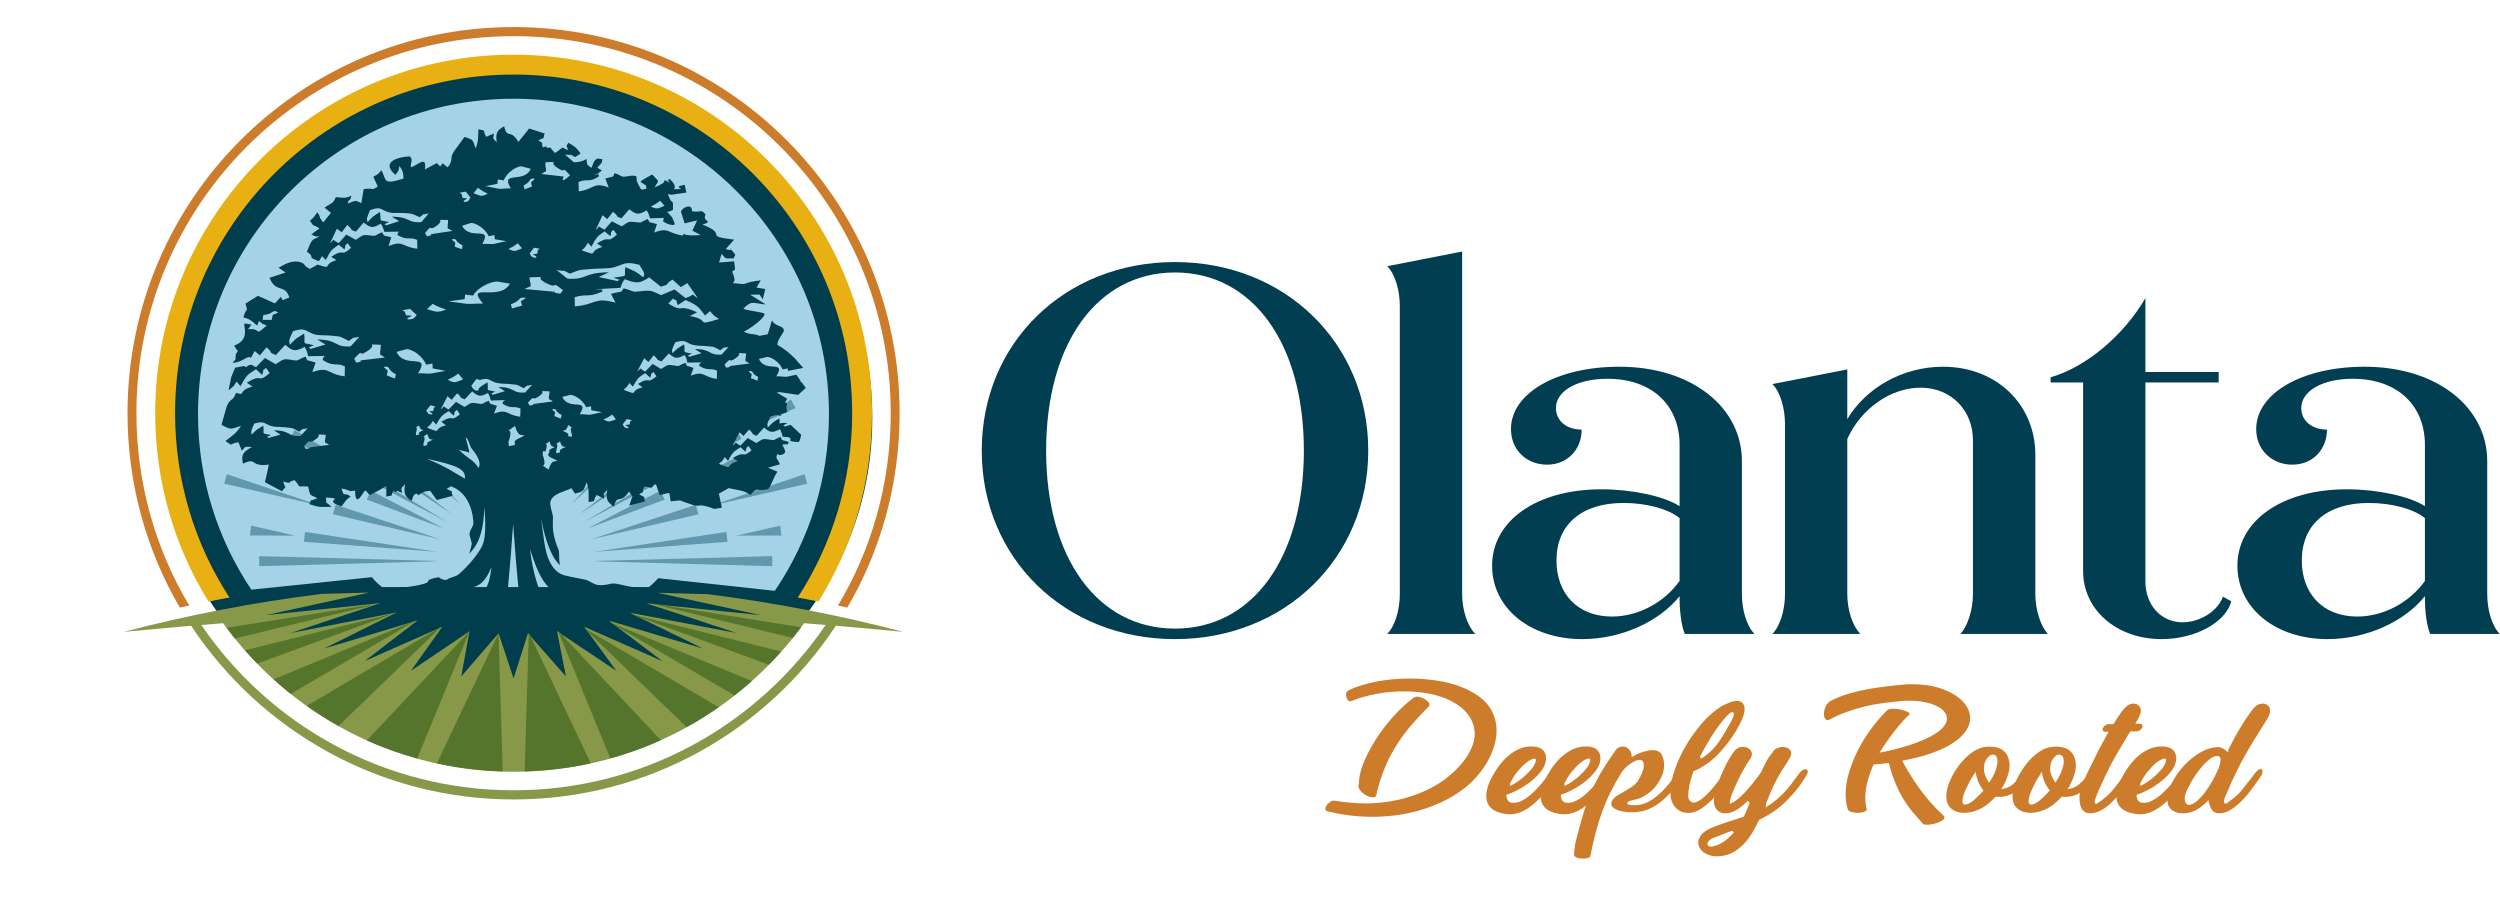 <svg width="278" height="100" viewBox="0 0 278 100" fill="none" xmlns="http://www.w3.org/2000/svg">
<path d="M97 46.5C97 68.315 78.315 84 56.5 84C34.685 84 17.5 68.315 17.5 46.5C17.5 24.685 35.685 7 57.5 7C79.315 7 97 24.685 97 46.5Z" fill="#003D4D"/>
<path fill-rule="evenodd" clip-rule="evenodd" d="M57.06 62.55L86.16 65.7C89.96 60.09 92.18 53.33 92.18 46.06C92.18 26.68 76.47 10.98 57.1 10.98C37.72 10.98 22.02 26.68 22.02 46.06C22.02 53.28 24.21 59.99 27.95 65.57L57.06 62.55Z" fill="#A4D3E7"/>
<path fill-rule="evenodd" clip-rule="evenodd" d="M42.48 65.28H72.15C73.27 64.43 73.91 63.47 73.91 62.44C73.91 58.92 66.48 56.07 57.32 56.07C48.15 56.07 40.72 58.92 40.72 62.44C40.72 63.47 41.36 64.43 42.48 65.28Z" fill="#A4D3E7"/>
<path d="M144.99 50.1C144.99 38.16 139.28 30.3 130.66 30.3C122.04 30.3 116.33 38.16 116.33 50.1C116.33 62.04 122.04 69.9 130.66 69.9C139.28 69.9 144.99 62.04 144.99 50.1ZM109.17 50.1C109.17 38.16 118.37 29.14 130.66 29.14C142.89 29.14 152.15 38.16 152.15 50.1C152.15 62.04 142.89 71.07 130.66 71.07C118.37 71.07 109.17 62.04 109.17 50.1Z" fill="#013E52"/>
<path d="M155.66 66.06V34.03C155.66 32.28 155.13 30.48 154.26 29.6L162.59 27.97V66.06C162.59 67.81 163.17 69.61 164.05 70.49H154.26C155.13 69.61 155.66 67.81 155.66 66.06Z" fill="#013E52"/>
<path d="M186.77 64.6V57.61C185.49 56.57 183.04 55.93 180.54 55.93C175.82 55.93 173.08 58.37 173.08 62.33C173.08 66 175.41 68.56 179.26 68.56C182.17 68.56 185.08 66.99 186.77 64.6ZM195.1 70.49H187.35C187 69.67 186.77 68.1 186.77 66.52V66.29C184.5 69.15 180.25 71.07 175.94 71.07C170.17 71.07 165.92 67.63 165.92 62.91C165.92 57.91 170.87 54.41 178.09 54.41C181.47 54.41 185.02 55.17 186.77 56.28V49.46C186.77 45.15 183.8 42.12 178.73 42.12C175.41 42.12 173.02 43.46 173.02 45.38C173.02 46.78 174.19 47.77 175.88 47.77C175.88 49.98 174.31 51.67 172.03 51.67C169.82 51.67 168.02 50.1 168.02 47.71C168.02 43.75 173.08 40.78 180.07 40.78C188.17 40.78 193.7 45.33 193.7 51.27V66.06C193.7 67.81 194.22 69.61 195.1 70.49Z" fill="#013E52"/>
<path d="M219.39 66.06V48.94C219.39 45.62 216.95 43.11 213.57 43.11C210.25 43.11 206.93 45.44 205.42 48.82V66.06C205.42 67.81 206 69.61 206.87 70.49H197.09C197.96 69.61 198.49 67.81 198.49 66.06V47.13C198.49 45.38 197.96 43.58 197.09 42.71L205.42 41.08V46.61C207.46 43.17 211.53 40.78 216.07 40.78C222.01 40.78 226.33 44.98 226.33 50.57V66.06C226.33 67.81 226.91 69.61 227.72 70.49H218C218.81 69.61 219.39 67.81 219.39 66.06Z" fill="#013E52"/>
<path d="M248.12 66.87C247.48 69.26 244.04 71.07 240.37 71.07C235.36 71.07 231.64 67.81 231.64 63.5V42.53H228.03V41.95C231.93 40.84 236.12 37.35 238.57 33.15V41.37H246.72V42.53H238.57V64.66C238.57 67.28 240.31 69.2 242.7 69.2C244.62 69.2 246.61 67.98 247.19 66.35L248.12 66.87Z" fill="#013E52"/>
<path d="M269.65 64.6V57.61C268.36 56.57 265.92 55.93 263.41 55.93C258.7 55.93 255.96 58.37 255.96 62.33C255.96 66 258.29 68.56 262.13 68.56C265.04 68.56 267.96 66.99 269.65 64.6ZM277.97 70.49H270.23C269.88 69.67 269.65 68.1 269.65 66.52V66.29C267.37 69.15 263.12 71.07 258.81 71.07C253.05 71.07 248.8 67.63 248.8 62.91C248.8 57.91 253.75 54.41 260.97 54.41C264.35 54.41 267.9 55.17 269.65 56.28V49.46C269.65 45.15 266.67 42.12 261.61 42.12C258.29 42.12 255.9 43.46 255.9 45.38C255.9 46.78 257.07 47.77 258.76 47.77C258.76 49.98 257.18 51.67 254.91 51.67C252.7 51.67 250.89 50.1 250.89 47.71C250.89 43.75 255.96 40.78 262.95 40.78C271.04 40.78 276.58 45.33 276.58 51.27V66.06C276.58 67.81 277.1 69.61 277.97 70.49Z" fill="#013E52"/>
<path fill-rule="evenodd" clip-rule="evenodd" d="M57.11 3.01C80.83 3.01 100.04 22.22 100.04 45.94C100.04 53.82 97.94 61.21 94.22 67.57H94.2L94.17 67.54H94.15H94.1L94.07 67.52H94.05H94H93.97L93.94 67.49H93.92H93.84V67.47H93.79H93.74L93.72 67.44H93.69H93.66H93.61V67.42H93.56H93.51H93.49V67.39H93.44H93.39L93.36 67.37H93.31H93.26V67.34H93.21H93.18C96.92 61.09 99.05 53.77 99.05 45.94C99.05 22.78 80.27 4.02 57.11 4.02C33.96 4.02 15.17 22.78 15.17 45.94C15.17 53.77 17.31 61.09 21.05 67.34H20.99H20.97L20.94 67.37H20.89H20.87L20.84 67.39H20.81H20.76H20.74V67.42H20.69H20.64H20.61L20.59 67.44H20.56H20.51L20.49 67.47H20.46H20.41H20.38V67.49H20.33H20.28L20.26 67.52H20.21H20.15L20.13 67.54H20.1H20.08H20.03V67.57H20C16.29 61.21 14.18 53.82 14.18 45.94C14.18 22.22 33.4 3.01 57.11 3.01Z" fill="#CC7C2A"/>
<path fill-rule="evenodd" clip-rule="evenodd" d="M89.42 69.3C82.18 79.31 70.41 85.82 57.11 85.82C43.82 85.82 32.05 79.31 24.81 69.3C23.99 69.37 23.21 69.43 22.39 69.5C29.94 80.58 42.67 87.88 57.11 87.88C71.55 87.88 84.26 80.58 91.81 69.5C91.02 69.43 90.21 69.37 89.42 69.3ZM84.64 68.41L71.86 67.09L76.23 68.51L81.9 70.39L70.03 68.13L70.38 68.31L78.18 72.12L67.71 69.02L73.66 73.52L64.97 69.7L68.53 74.59L61.94 70.19L62.93 75.22L58.71 70.42L57.11 75.45L55.44 70.42L51.29 75.22L52.21 70.19L45.7 74.59L49.18 69.7L40.54 73.52L46.44 68.99L36.04 72.12L44.12 68.1L32.33 70.39L42.32 67.06L29.56 68.41L31.64 67.95L41.07 65.89L35.76 66.04C28.19 66.98 20.84 68.41 13.77 70.26C16.27 70.04 18.76 69.81 21.25 69.58C28.95 81.22 42.14 88.9 57.11 88.9C72.08 88.9 85.28 81.22 92.95 69.58C95.47 69.81 97.96 70.04 100.43 70.26C93.44 68.43 86.17 67.01 78.67 66.07L73.13 65.92L84.64 68.41Z" fill="#879948"/>
<path fill-rule="evenodd" clip-rule="evenodd" d="M57.11 6.08C79.13 6.08 96.97 23.93 96.97 45.94C96.97 53.64 94.81 60.81 91.02 66.88H90.92L90.89 66.86H90.82L90.77 66.83H90.67L90.64 66.81H90.59L90.51 66.78H90.41L90.39 66.76H90.31L90.26 66.73H90.16L90.13 66.71H90.06L90 66.68H89.9L89.88 66.65H89.75L89.73 66.63H89.65L89.6 66.6H89.5L89.47 66.58H89.34L89.32 66.55H89.24L89.22 66.53H89.09L89.06 66.5H88.96L88.91 66.48H88.83L88.81 66.45H88.76H88.71C92.52 60.55 94.76 53.51 94.76 45.94C94.76 25.15 77.9 8.29 57.11 8.29C36.32 8.29 19.47 25.15 19.47 45.94C19.47 53.51 21.68 60.55 25.52 66.45H25.42V66.48H25.31L25.26 66.5H25.16L25.11 66.53H25.01L24.98 66.55H24.91L24.86 66.58H24.83H24.76L24.73 66.6H24.6L24.58 66.63H24.5L24.47 66.65H24.35L24.32 66.68H24.27H24.2L24.17 66.71H24.09L24.07 66.73H23.94L23.92 66.76H23.84L23.81 66.78H23.74L23.66 66.81H23.59L23.56 66.83H23.43L23.41 66.86H23.33L23.31 66.88H23.18C19.42 60.81 17.26 53.64 17.26 45.94C17.26 23.93 35.1 6.08 57.11 6.08Z" fill="#E8B012"/>
<path d="M55.9 85.78L55.44 70.42L48.58 84.89C50.95 85.4 53.39 85.71 55.9 85.78Z" fill="#54752B"/>
<path d="M46.4 84.34L52.21 70.19L40.79 82.34C42.59 83.14 44.47 83.81 46.4 84.34Z" fill="#54752B"/>
<path d="M49.08 69.67L48.57 69.97L48.94 69.81L49.08 69.67Z" fill="#54752B"/>
<path d="M37.65 80.73L48.94 69.81L48.57 69.97L34.11 78.49C35.25 79.3 36.43 80.05 37.65 80.73Z" fill="#54752B"/>
<path d="M46.34 68.95L45.67 69.22L46.08 69.1L46.34 68.95Z" fill="#54752B"/>
<path d="M32.33 77.16L46.08 69.1L45.67 69.22L30.43 75.54C31.04 76.1 31.68 76.64 32.33 77.16Z" fill="#54752B"/>
<path d="M44.03 68.13L27.24 72.31C27.68 72.82 28.14 73.31 28.61 73.79L44.03 68.13Z" fill="#54752B"/>
<path d="M26.11 71L42.19 67.1L25.2 69.81C25.5 70.21 25.8 70.61 26.11 71Z" fill="#54752B"/>
<path d="M58.81 70.34L58.8 70.51L58.99 70.73L58.81 70.34Z" fill="#54752B"/>
<path d="M65.69 84.88L58.99 70.73L58.8 70.51L58.34 85.78C60.86 85.71 63.31 85.4 65.69 84.88Z" fill="#54752B"/>
<path d="M62.03 70.11L62.11 70.3L62.37 70.48L62.03 70.11Z" fill="#54752B"/>
<path d="M73.49 82.31L62.37 70.48L62.11 70.3L67.87 84.33C69.81 83.79 71.69 83.12 73.49 82.31Z" fill="#54752B"/>
<path d="M64.94 69.82L65.33 70.2L65.14 69.94L64.94 69.82Z" fill="#54752B"/>
<path d="M79.91 78.64L65.14 69.94L65.33 70.2L76.35 80.86C77.58 80.18 78.77 79.44 79.91 78.64Z" fill="#54752B"/>
<path d="M67.75 69.17L68.45 69.58L68.1 69.31L67.75 69.17Z" fill="#54752B"/>
<path d="M83.59 75.73L68.1 69.31L68.45 69.58L81.68 77.33C82.34 76.82 82.97 76.28 83.59 75.73Z" fill="#54752B"/>
<path d="M70.14 68.28L70.9 68.56L70.52 68.38L70.14 68.28Z" fill="#54752B"/>
<path d="M86.87 72.45L70.52 68.38L70.9 68.56L85.49 73.92C85.96 73.44 86.43 72.95 86.87 72.45Z" fill="#54752B"/>
<path d="M72.05 67.03L72.6 67.16L73.4 67.25L72.05 67.03Z" fill="#54752B"/>
<path d="M89.08 69.75L73.4 67.25L72.6 67.16L88.16 70.94C88.48 70.55 88.78 70.15 89.08 69.75Z" fill="#54752B"/>
<path d="M48.62 62.38L47.9 62.4L48.62 62.42L28.82 62.96V62.4V61.84L48.62 62.38Z" fill="#6298AE"/>
<path d="M32.77 47.82L49.74 58.05L32.23 48.79L32.77 47.82Z" fill="#6298AE"/>
<path d="M38.53 48L50.28 57.2L37.88 48.89L38.53 48Z" fill="#6298AE"/>
<path d="M42.99 47.05L51.2 56.11L42.2 47.82L42.99 47.05Z" fill="#6298AE"/>
<path d="M33.92 59.15L48.67 61.37L33.79 60.25L33.92 59.15Z" fill="#6298AE"/>
<path d="M27.8 59.55L27.92 58.45L32.81 59.56L27.8 59.55Z" fill="#6298AE"/>
<path d="M37.33 56.13L48.94 59.97L37.03 57.19L37.33 56.13Z" fill="#6298AE"/>
<path d="M24.93 53.79L25.23 52.73L35.68 56.25L24.93 53.79Z" fill="#6298AE"/>
<path d="M41.23 54.55L49.37 58.77L40.79 55.56L41.23 54.55Z" fill="#6298AE"/>
<path d="M39.68 54.49L32.46 51.89L32.91 50.88L39.68 54.49Z" fill="#6298AE"/>
<path d="M85.87 61.84V62.96L66.07 62.42L66.79 62.4L66.07 62.38L85.87 61.84Z" fill="#6298AE"/>
<path d="M82.46 48.79L64.95 58.05L81.92 47.82L82.46 48.79Z" fill="#6298AE"/>
<path d="M87.94 44.42L88.48 45.38L83.05 47.82L87.94 44.42Z" fill="#6298AE"/>
<path d="M76.81 48.89L64.42 57.2L76.16 48L76.81 48.89Z" fill="#6298AE"/>
<path d="M81.03 44.43L81.68 45.32L77.32 47.81L81.03 44.43Z" fill="#6298AE"/>
<path d="M72.49 47.82L63.49 56.11L71.7 47.05L72.49 47.82Z" fill="#6298AE"/>
<path d="M80.9 60.25L66.02 61.37L80.77 59.15L80.9 60.25Z" fill="#6298AE"/>
<path d="M81.88 59.56L86.77 58.45L86.89 59.55L81.88 59.56Z" fill="#6298AE"/>
<path d="M77.66 57.19L65.75 59.97L77.37 56.13L77.66 57.19Z" fill="#6298AE"/>
<path d="M89.46 52.73L89.76 53.79L79.01 56.25L89.46 52.73Z" fill="#6298AE"/>
<path d="M73.9 55.56L65.32 58.77L73.46 54.55L73.9 55.56Z" fill="#6298AE"/>
<path d="M81.78 50.88L82.23 51.89L75.01 54.49L81.78 50.88Z" fill="#6298AE"/>
<path fill-rule="evenodd" clip-rule="evenodd" d="M72.36 22.96C72.72 22.81 73.02 22.63 73.41 22.32L73.89 22.88C73.23 23.16 73.1 23.34 72.36 22.96ZM26.23 39.33C26.1 40.27 26.41 39.66 25.85 40.35C27.07 40.3 27.45 39.46 27.91 39.79L28.31 39.03L28.9 39.51L29.64 38.62C30.55 39.41 29.66 39.05 30.68 39.48L31.72 38.34C32.56 39.1 32.86 39.1 33.88 38.57C34.11 38.97 34.18 39.2 34.26 39.61L36.09 39.58C36.02 39.84 35.89 39.63 35.89 40.04C37.18 40.85 37.29 40.27 38.35 40.73L38.33 41.85C36.32 41.59 36.65 40.68 34.72 41.39L35.1 40.32C33.98 39.94 34.29 40.3 33.98 39.66C32.94 40.02 33.35 40.17 32.51 40.04C31.42 39.84 31.54 39.97 30.65 40.5L29.46 39.81L28.47 40.83C28.24 40.73 28.08 40.63 27.98 40.55L27.63 40.63C27.55 40.68 27.48 40.75 27.37 40.83L27.17 40.7L26.15 40.88L25.72 41.92L25.42 43.35H25.49C26.2 42.71 25.75 43.24 26.31 42.43L26.74 42.94C26.92 42.66 27.07 42.35 27.2 42.15C27.3 42 27.5 41.77 27.53 41.72C27.7 41.54 28.11 41.31 28.47 41.06L29.15 41.69C29.51 40.8 28.9 41.49 29.59 40.91L29.99 41.49C28.52 42.74 29.28 41.41 27.45 42.56L28.08 42.99C26.38 43.42 27.4 44.06 26.25 43.68C25.87 44.72 25.57 44.23 25.19 45.25L24.63 47.24C25.77 47.85 25.62 47.72 26.79 47.36C26.31 48.18 25.72 48.53 25.06 49.04C26.1 49.68 25.24 49.4 26.51 49.17L26.89 50.11C27.45 49.57 27.04 49.7 28.03 49.7C27.12 50.21 26.76 50.51 27.02 51.56C28.67 50.79 27.73 51.96 29.89 51.66C29.89 51.71 29.76 52.29 29.76 52.32L29.46 53.62L31.36 54.63C31.87 53.87 31.8 54.63 31.49 53.54C32.64 53.84 31.67 53.67 32.76 53.39C33.65 54.4 32.79 54 34.26 54.1C34.52 55.11 34.31 54.96 35.3 55.39C34.11 55.93 34.82 55.27 34.39 56.06C35.66 56.46 35.46 56.36 36.85 56.36C35.99 55.47 36.4 56.41 36.24 55.32C38.63 55.47 35.68 55.57 37.97 56.31C38.33 55.9 38.43 55.55 38.99 55.22C38.15 54.58 38.35 55.5 37.97 54.33C38.96 54.45 38.63 54.71 39.45 54.56C39.55 54.53 39.42 55.42 39.73 55.52C39.96 55.6 40.51 54.58 40.59 54.56C40.82 54.53 40.97 55.11 41.2 55.01C41.4 54.94 42.73 54.2 42.95 54.05C42.98 54.43 42.95 54.81 42.95 55.22C43.9 55.01 43.36 55.27 43.74 54.58C43.85 54.66 43.92 54.71 44 54.68C44.07 54.68 44.15 54.63 44.2 54.58L44.71 54.81C44.63 54.12 44.51 54.45 45.04 53.84C44.91 54.76 44.91 55.17 45.78 55.7C45.95 55.04 46.11 54.94 46.31 54.89C46.39 54.94 46.46 54.99 46.54 55.06C47.17 54.63 47.12 54.66 47.84 54.58L48.57 55.6L50.33 55.14C50.07 54.33 50.58 54.89 49.67 54.35C50.02 54.15 50.1 54.12 50.12 54.07C51.7 54.61 52.49 56.18 52.64 57.99C52.69 58.62 52.31 58.7 52.21 59.36C52.18 59.54 52.49 60.33 52.46 60.5C52.39 60.78 52.34 61.04 52.26 61.29C52.23 61.39 52.21 61.47 52.18 61.57C53.48 60.27 53.76 58.62 53.88 56.33C53.99 58.06 54.04 59.74 53.66 60.61C53.05 61.95 51.47 63.5 50.94 63.91C50.76 64.09 49.95 64.24 49.77 64.42C49.61 64.57 48.98 64.42 48.85 64.21C48.83 64.14 47.58 64.39 47.61 64.62C47.63 65.05 44.68 65.36 44 65.43H51.47C51.55 65.43 51.65 65.43 51.72 65.43H51.47C52.41 65.41 52.87 65.26 53.25 65.03C53.68 64.77 54.16 64.27 54.65 63.05C54.47 64.62 54.24 65 54.04 65.43H56.48C56.68 63.3 56.91 60.5 57.06 58.27C57.22 60.5 57.44 63.3 57.65 65.43H59.93C59.53 64.42 59.1 62.64 58.94 61.06C59.55 62.99 60.14 64.49 61.13 65.43H71.09C70.64 65.33 70.2 65.23 69.95 65.21C69.44 65.15 68.5 64.8 67.99 64.9C67.53 65 66.98 65.13 66.52 65.05C66.01 64.98 65.75 64.72 65.27 64.52C65.15 64.44 63.29 64.14 63.16 64.06C62.4 63.96 61.69 63.61 61.1 62.41C60.57 61.37 60.42 59.46 60.16 57.63C60.65 60.2 61.36 62.05 62.27 62.84C62.12 62.13 62.22 61.42 62.12 61.16C61.87 60.61 61.66 59.92 61.56 59.36C61.46 58.77 61.46 58.52 61.49 57.55C61.51 57.15 61.05 56.16 61.23 55.7C61.54 54.84 62.86 54.66 63.54 54.28L63.95 54.89C64.99 54.61 64.84 54.61 65.22 53.69L65.25 53.67C65.53 54.5 65.45 55.09 65.45 55.83C66.44 55.62 65.78 55.95 66.34 55.04L67.2 55.45C67.13 54.76 67 55.06 67.53 54.48C67.38 55.37 67.41 55.78 68.27 56.33C68.65 54.84 68.93 56.16 69.95 54.66C69.97 54.71 70.31 55.19 70.33 55.19L69.97 56.23L71.73 55.75C71.47 54.96 71.98 55.52 71.07 54.96C71.91 54.48 71.25 54.94 71.65 54.1C72.77 54.23 72.19 54.45 72.82 53.84L72.95 53.87L73.36 55.06L74.37 54.81C74.37 54.84 74.4 54.86 74.42 54.91L74.45 54.89L74.58 55.75C76.08 55.62 75.29 55.57 76.25 55.88L77.14 56.18C78.01 56.36 77.5 56.03 78.67 56.33C79.58 56.56 78.97 56.69 80.27 56.46L79.94 54.89L81.03 54.28C81.92 54.5 82.76 54.5 83.45 55.04C84.31 54.05 83.88 54.68 85.43 54.4C85.96 53.59 85.91 53.28 86.45 52.45L85.4 52.01L86.73 51.63C86.39 50.84 86.19 51.07 86.47 50.46C86.73 50.82 87.36 50.41 87.31 50.21C87.26 49.9 87.06 49.62 86.98 49.45C87.21 49.4 87.44 49.4 87.62 49.4L87.69 49.14C86.8 48.84 87.06 49.12 86.8 48.58C85.96 48.89 86.27 49.01 85.61 48.89C84.72 48.74 84.82 48.84 84.11 49.27L83.14 48.71L82.35 49.55C81.51 49.17 82.1 49.04 81.46 49.55L82.23 48.07L82.68 48.48L83.29 47.77C84.03 48.38 83.32 48.12 84.13 48.46L84.97 47.54C85.66 48.15 85.89 48.15 86.73 47.72C86.9 48.05 86.95 48.23 87.03 48.56C88.02 48.63 87.89 48.66 87.89 49.04C88.1 49.14 88.68 49.12 88.81 49.17C88.94 49.01 89.01 48.76 89.09 48.35C88.07 47.34 88.48 47.79 87.92 47.24L87.23 47.44C87.26 47.13 86.67 47.49 87.57 47.08C86.39 46.8 86.8 47.64 86.67 46.52C85.81 47.06 86.09 46.83 85.38 47.54C85.3 47.13 85.28 47.18 85.68 46.32C86.34 46.09 86.62 46.14 86.88 46.27L86.8 46.07C88.05 45.66 87.26 46.09 87.51 44.85C87.46 44.79 87.39 44.79 87.28 44.79L87.54 44.34L86.34 43.63H86.32C86.42 43.65 86.55 43.65 86.67 43.6L88.76 43.91L89.6 43.14L89.17 42.53C89.11 42.51 89.04 42.48 88.96 42.43C89.01 42.43 89.04 42.41 89.06 42.41L88.56 41.67L87.46 41.9C87.03 41.9 86.73 41.82 86.32 41.85C87.49 39.94 85.07 41.52 84.39 39.91L85.3 39.69C85.79 39.69 86.7 40.27 87.03 41.08L87.59 40.96L87.62 41.24L89.32 40.91L88.66 40.17C88.38 39.76 87.26 38.77 86.45 38.36C86.42 37.7 87.26 36.97 87.16 36.66C86.98 36.13 86.22 36.36 85.84 35.62L85.38 37.17L84.46 37.35C83.68 37.02 83.68 37.32 82.71 36.89C84.03 36.2 85.38 34.98 84.92 34.83C84.39 34.65 83.01 34.53 82.66 34.32C83.65 33.33 83.75 33.74 85.17 33.86L83.42 32.77L84.46 32.75L84.82 33.28L85.1 32.14L84.13 31.98L84.59 31.17C82 31.5 83.65 31.73 81.51 31.48L81.69 31.17C81.54 30.03 81.16 30.33 81.74 29.98L81.64 29.06L79.96 29.19L80.24 28.22C80.8 28.86 80.52 28.73 81.59 28.73C81.62 28.37 82.02 28.53 81.46 27.94C80.7 27.15 81.92 28.04 80.85 27.74C80.83 27.74 80.75 27.71 80.7 27.69L81.64 26.65C78.03 26.21 81.11 26.14 78.11 24.97C79.51 24.54 78.01 24.71 78.46 23.85C77.9 23.19 78.03 23.67 76.94 23.49C77.02 22.65 76 22.93 75.72 23.52L76.13 24.84L77.52 24.51L76.99 25.65L77.93 26.14C76.86 26.19 76.53 26.21 75.95 26.01L75.97 26.19C74.2 25.99 74.45 25.2 72.74 25.86L73.05 24.92C72.06 24.61 72.34 24.89 72.03 24.36C71.12 24.69 71.5 24.82 70.76 24.71C69.77 24.59 69.9 24.69 69.14 25.17L68.04 24.61L67.23 25.53C66.29 25.15 66.92 24.99 66.24 25.58L67 23.93L67.53 24.36L68.17 23.55C69.01 24.21 68.2 23.93 69.11 24.28L69.97 23.27C70.76 23.9 71.04 23.9 71.91 23.39C72.14 23.75 72.19 23.95 72.29 24.28L73.81 24.23C73.79 24.41 73.76 24.46 73.74 24.64C74.37 25.02 74.68 25.02 74.98 25.02C74.96 24.66 75.21 25.27 74.73 24.15L74.2 23.57C74.78 23.39 74.37 23.57 74.83 23.34C74.88 21.84 74.75 23.06 74.27 21.56C74.4 21.59 74.55 21.64 74.65 21.66L76.33 21.41L76.13 20.55C74.35 20.88 76.89 21 74.96 21.05C75.16 20.7 74.96 20.37 74.5 19.93C74.4 19.93 74.32 19.96 74.27 19.99L74.45 20.34C74.25 20.19 74.09 20.11 74.04 20.06C73.33 20.24 74.68 19.99 72.8 20.85C73.05 20.29 73.05 20.52 73.1 20.32C73.13 20.29 73.15 20.21 73.15 20.19V20.06L72.52 19.4C70.79 20.39 71.19 20.11 71.58 20.47C71.73 20.6 71.86 20.44 71.88 21C71.25 21.05 71.42 21.36 70.92 20.39C70.74 20.04 70.79 19.86 70.79 19.63C70.53 19.5 70.33 19.5 69.72 19.61C68.96 19.73 69.31 19.58 68.35 19.25C68.07 19.83 68.35 19.53 67.31 19.86L67.69 20.85C65.88 20.19 66.19 21.03 64.36 21.28L64.33 20.24C65.3 19.81 65.4 20.37 66.59 19.63C66.59 19.25 66.65 19.48 66.03 19.35L66.52 19.33L66.54 19.25C67.13 18.82 66.95 19.05 66.42 18.64C67.03 17.93 66.87 18.28 66.98 17.7L66.47 17.62C65.96 17.83 66.03 18.18 65.75 18.67C65.09 18.16 65.35 18.33 65.2 17.67C64.89 17.88 64.59 18.03 63.82 18.05L62.83 17.19C63.98 17.32 63.01 16.99 63.95 17.47L64.51 17.11L64.56 17.06C64 16.35 64.08 16.38 63.19 15.87C62.86 16.58 62.96 15.84 63.16 16.71C62.91 16.58 62.68 16.48 62.55 16.4L61.99 16.83C61.92 16.89 61.81 16.94 61.71 17.01C61 16.3 61.38 16.38 60.9 16.45L60.7 16.28C60.59 16.33 60.47 16.35 60.37 16.4C60.09 15.69 60.65 16.12 59.86 15.61C60.8 15.13 60.27 15.64 60.57 14.85L58.84 14.29L58.05 15.28C58.03 15.28 57.67 15.74 57.65 15.79C56.73 14.22 56.38 15.54 56.07 14.04C55.16 14.52 55.13 14.93 55.23 15.84C54.72 15.21 54.85 15.54 54.93 14.85L54.06 15.21C53.55 14.27 54.22 14.65 53.2 14.37C53.17 15.11 53.22 15.72 52.89 16.5C52.54 15.56 52.72 15.56 51.65 15.23L50.5 16.81C49.97 17.65 50.4 17.6 49.97 18.36C49.89 18.44 49.84 18.51 49.77 18.61L49.23 18.16L48.95 18.51L48.57 18.13L47.25 18.84C47.48 17.19 46.44 18.41 45.7 18.59C45.57 18.23 46.01 17.75 45.57 17.39C44.58 17.42 42.17 17.88 43.97 19.45C44.45 18.82 44.3 19.05 44.4 18.46C44.89 19 44.86 19.53 44.86 19.86C42.52 20.6 43.01 20.04 42.42 18.94C41.79 19.58 42.19 19.25 41.51 19.66L42.01 20.75C41.2 21.26 41.73 20.85 40.44 21.03L40.18 22.6C39.4 22.15 39.47 22.4 38.66 22.63C38.99 21.61 38.71 22.91 39.09 21.77C38.38 22.05 38.3 22.02 37.36 21.92C36.88 22.81 37.13 22.37 36.09 23.09L36.8 23.67L35.94 24.74L35.58 24.23C35.53 24.08 35.63 24.13 35.3 23.6C34.95 24.08 34.92 24.15 34.46 24.56C35.05 25.38 34.64 24.82 35.53 25.4L34.62 26.06C35.25 26.42 35.05 26.24 35.51 26.29C34.72 26.77 34.77 26.34 34.13 27.99C35.23 28.76 33.91 28.45 35.43 29.04C35.61 28.88 35.46 29.04 35.81 28.48L36.22 28.91C36.37 28.68 36.5 28.4 36.6 28.22C36.68 28.07 36.85 27.87 36.88 27.82C37.03 27.66 37.39 27.43 37.67 27.21L38.3 27.74C38.58 26.98 38.08 27.59 38.66 27.05L39.04 27.56C37.79 28.68 38.41 27.51 36.83 28.55L37.41 28.93C35.74 29.42 37.11 30.03 35.33 29.42L34.46 29.9C33.65 29.49 34.08 29.47 33.55 29.21C32.58 28.83 31.7 29.37 30.98 29.77L31.75 30.31L29.97 30.89C30.7 32.67 31.64 31.48 32.18 33.08C31.19 33.43 31.52 33.51 31.24 33L30.58 33.74C29.97 33.48 29.38 33.18 28.67 32.9L27.3 33.76C27.58 34.93 27.5 34.04 27.17 34.96C27.12 35.06 27.09 35.19 27.09 35.31C27.32 35.36 27.53 35.42 27.65 35.49C27.7 35.52 27.91 35.64 28.03 35.72C28.19 35.85 28.39 36.05 28.59 36.2L28.8 35.69C29.43 36.18 28.92 35.87 29.66 36.2C28.14 37.53 29.23 36.46 27.58 36.61L27.96 36.1C27.55 36 27.32 35.97 27.14 36C27.27 36.89 27.53 37.86 26.03 38.44C26.51 39.25 26.56 38.95 26.23 39.33ZM54.24 21.54C53.88 21.36 53.55 21.21 53.15 20.88L52.66 21.49C53.38 21.74 53.5 21.94 54.24 21.54ZM55.36 19.96L55.31 20.44L53.99 20.7L55.51 21C55.99 21 56.35 20.93 56.81 20.95C55.56 18.92 58.28 20.47 59.02 18.77L57.98 18.49C57.44 18.49 56.35 19.17 56.02 20.06L55.36 19.96ZM59.48 19.89C58.74 19.73 59.2 20.14 58.23 20.62L58.33 21.05L59.15 20.75C58.99 20.01 59.02 20.39 59.48 19.89ZM63.39 19.5C62.25 18.23 63.11 19.4 62.07 18.72C60.75 17.88 62.5 17.98 60.65 18.05C60.65 18.11 60.65 18.18 60.65 18.23C60.65 18.26 60.65 18.33 60.65 18.39L60.72 18.84C60.62 19.35 60.95 18.79 60.21 19.35L62.68 19.63C62.68 19.66 62.17 20.6 63.39 19.5ZM51.11 21.43C51.47 21.74 51.27 21.36 51.44 22.02L51.95 22.05C51.44 22.48 51.6 22.15 51.57 22.45C52.13 22.48 52.13 22.27 52.31 21.97L51.8 21.31L51.11 21.43ZM56.55 27.69C56.88 27.51 57.19 27.36 57.57 27.05L58.05 27.61C57.39 27.87 57.29 28.07 56.55 27.69ZM50.22 26.62C50.91 26.44 50.48 26.85 51.44 27.28L51.37 27.71L50.56 27.43C50.68 26.75 50.66 27.1 50.22 26.62ZM54.98 26.14L55.03 26.6L56.32 26.82L54.88 27.13C54.42 27.15 54.06 27.1 53.63 27.13C54.8 25.02 52.23 26.82 51.39 25.1L52.39 24.79C52.92 24.79 53.96 25.4 54.34 26.26L54.98 26.14ZM40.44 24.74C41.23 25.38 41.48 25.38 42.34 24.87C42.57 25.22 42.65 25.43 42.73 25.78L44.35 25.76C44.28 25.91 44.2 25.93 44.2 26.14C45.37 26.8 45.45 26.29 46.39 26.67L46.41 27.66C44.63 27.46 44.91 26.67 43.21 27.36L43.51 26.39C42.5 26.09 42.8 26.37 42.5 25.83C41.58 26.16 41.94 26.29 41.2 26.19C40.23 26.06 40.36 26.16 39.57 26.67L38.51 26.09L37.67 27.03C36.75 26.62 37.36 26.47 36.7 27.05L37.46 25.43L38 25.83L38.61 25.02C39.45 25.68 38.66 25.43 39.57 25.76L40.44 24.74ZM46.67 24.15C47.48 23.57 46.61 24 47.68 23.72L46.87 24.69C45.22 24.84 45.67 24.08 43.56 24.1L44.4 24.59L42.9 25.07C42.9 24.76 42.29 25.17 43.26 24.69C41.96 24.41 42.45 24.76 42.24 23.57C41.35 24.18 41.61 23.93 40.87 24.71C40.77 24.26 40.74 24.33 41.15 23.37C42.55 22.83 42.4 23.52 43.56 23.67C43.95 23.7 44.66 23.65 45.32 23.72C45.98 23.8 45.62 23.72 46.08 23.88L46.67 24.15ZM47.25 25.93C48.29 24.69 47.5 25.83 48.5 25.15C49.69 24.28 48.04 24.46 49.82 24.46C49.84 24.51 49.82 24.59 49.82 24.61C49.82 24.66 49.82 24.74 49.82 24.79L49.77 25.2C49.89 25.71 49.54 25.17 50.3 25.68L47.94 26.04C47.68 26.32 48.62 25.93 47.78 26.21C47.28 26.37 47.53 26.16 47.25 25.93ZM60.01 27.66C59.71 27.94 59.88 27.59 59.73 28.22L59.25 28.27C59.76 28.65 59.6 28.35 59.63 28.65C59.1 28.68 59.1 28.48 58.89 28.2L59.38 27.54L60.01 27.66ZM49.61 34.42C49.11 34.27 48.67 34.09 48.11 33.79L47.48 34.37C48.42 34.65 48.6 34.83 49.61 34.42ZM58.49 33.13C57.49 32.98 58.1 33.38 56.81 33.84L56.93 34.3L58.05 33.99C57.85 33.26 57.88 33.61 58.49 33.13ZM51.72 32.75L51.67 33.26L49.87 33.51L51.93 33.79C52.59 33.81 53.1 33.74 53.71 33.76C51.67 31.3 55.51 33.61 56.71 31.55L55.31 31.3C54.55 31.3 53.1 31.96 52.61 32.87L51.72 32.75ZM75.39 33.92C74.96 33.13 75.69 33.74 74.83 33.2L74.32 33.76C76.15 34.88 75.21 33.69 77.52 34.73L76.71 35.14C79.23 35.59 77.07 36.33 79.96 35.47C79.08 34.86 79.66 35.36 78.95 34.6L78.41 35.08C78.18 34.83 78.01 34.55 77.83 34.35C77.7 34.22 77.45 33.99 77.4 33.97C77.17 33.79 76.68 33.56 76.23 33.36L75.39 33.92ZM72.19 30.84C71.12 31.55 70.74 31.55 69.47 31.04C69.19 31.42 69.11 31.65 69.01 32.01L66.21 32.16C67.03 32.26 66.98 32.04 66.98 32.42C65.35 33.15 65.22 32.62 63.9 33.05L63.93 34.07C66.42 33.84 66.01 33 68.45 33.66L67.94 32.67C69.34 32.31 68.96 32.64 69.34 32.06C70.66 32.39 70.15 32.52 71.19 32.39C72.57 32.24 72.39 32.34 73.51 32.82L75.01 32.19L76.23 33.15C77.52 32.7 76.63 32.57 77.6 33.15L76.43 31.48L75.72 31.93L74.78 31.09C73.64 31.81 74.75 31.5 73.48 31.88L72.19 30.84ZM63.37 30.43C62.15 29.85 63.42 30.28 61.89 30.03L63.11 30.99C65.45 31.12 64.76 30.31 67.71 30.28L66.57 30.81L68.73 31.27C68.68 30.94 69.57 31.35 68.2 30.89C70 30.56 69.34 30.94 69.54 29.7C70.86 30.31 70.46 30.03 71.55 30.84C71.68 30.38 71.73 30.46 71.09 29.44C69.09 28.93 69.31 29.65 67.69 29.82C67.15 29.87 66.14 29.85 65.22 29.95C64.31 30.05 64.76 29.95 64.15 30.13L63.37 30.43ZM62.63 32.29C61.08 31.04 62.25 32.21 60.82 31.53C59.07 30.66 61.41 30.79 58.89 30.84C58.89 30.92 58.89 30.99 58.89 31.02C58.92 31.04 58.92 31.14 58.92 31.2L59.02 31.63C58.87 32.16 59.32 31.6 58.33 32.14L61.66 32.44C62.04 32.72 60.7 32.36 61.89 32.59C62.6 32.75 62.25 32.54 62.63 32.29ZM44.71 34.5C45.17 34.78 44.91 34.42 45.14 35.06L45.83 35.11C45.14 35.52 45.34 35.21 45.32 35.52C46.06 35.52 46.06 35.34 46.34 35.03L45.6 34.35L44.71 34.5ZM83.24 41.29C83.88 41.16 83.47 41.52 84.31 41.92L84.23 42.33L83.5 42.05C83.65 41.41 83.63 41.72 83.24 41.29ZM72.31 42C72.59 41.29 72.11 41.85 72.67 41.36L73 41.85C71.8 42.84 72.42 41.77 70.94 42.69L71.45 43.07C69.82 43.47 71.22 44.08 69.34 43.35C69.92 42.81 69.54 43.24 70 42.58L70.36 42.99C70.51 42.79 70.64 42.53 70.74 42.38C70.81 42.25 70.97 42.05 71.02 42.02C71.14 41.87 71.47 41.69 71.75 41.49L72.31 42ZM74.37 39.3C75.06 39.91 75.31 39.91 76.13 39.48C76.33 39.81 76.38 39.99 76.43 40.32L77.98 40.3C77.96 40.4 77.75 40.35 77.75 40.68C78.79 41.31 78.87 40.85 79.73 41.21L79.71 42.13C78.11 41.92 78.39 41.19 76.81 41.77L77.12 40.91C76.2 40.57 76.46 40.85 76.23 40.35C75.36 40.65 75.69 40.78 75.01 40.65C74.14 40.5 74.25 40.6 73.51 41.03L72.57 40.47L71.75 41.31C70.94 40.93 71.5 40.8 70.86 41.31L71.63 39.84L72.11 40.25L72.69 39.51C73.43 40.14 72.72 39.86 73.56 40.19L74.37 39.3ZM80.09 38.95C80.85 38.44 80.04 38.8 81.03 38.57L80.24 39.43C78.74 39.53 79.18 38.82 77.27 38.82L78.01 39.28L76.61 39.69C76.63 39.38 76.08 39.74 76.94 39.33C75.8 39.05 76.23 39.38 76.08 38.29C75.24 38.82 75.49 38.59 74.78 39.28C74.7 38.87 74.68 38.95 75.08 38.08C76.38 37.63 76.23 38.24 77.27 38.39C77.63 38.47 78.29 38.44 78.9 38.52C79.48 38.59 79.18 38.52 79.56 38.67L80.09 38.95ZM80.55 40.57C81.57 39.46 80.8 40.5 81.72 39.89C82.86 39.15 81.34 39.25 82.96 39.3C82.96 39.36 82.96 39.43 82.96 39.46C82.96 39.48 82.96 39.56 82.94 39.58L82.89 39.99C82.99 40.45 82.68 39.94 83.35 40.42L81.18 40.7C80.93 40.93 81.8 40.63 81.03 40.83C80.57 40.96 80.8 40.8 80.55 40.57ZM67.1 46.65C67.43 46.5 67.71 46.37 68.07 46.09L68.5 46.63C67.87 46.85 67.76 47.01 67.1 46.65ZM61.38 45.51C62.02 45.38 61.61 45.74 62.45 46.14L62.37 46.55L61.64 46.27C61.79 45.63 61.76 45.94 61.38 45.51ZM65.73 45.18L65.75 45.61L66.95 45.84L65.6 46.12C65.17 46.12 64.87 46.04 64.46 46.07C65.63 44.16 63.21 45.74 62.53 44.13L63.42 43.91C63.9 43.91 64.84 44.49 65.17 45.28L65.73 45.18ZM50.45 46.22C50.73 45.51 50.25 46.07 50.81 45.58L51.14 46.07C49.95 47.06 50.56 45.99 49.08 46.9L49.59 47.29C47.96 47.69 49.36 48.3 47.48 47.56C48.06 47.03 47.68 47.46 48.14 46.8L48.5 47.21C48.65 47.01 48.75 46.75 48.88 46.6C48.95 46.47 49.11 46.27 49.16 46.24C49.28 46.09 49.61 45.91 49.89 45.71L50.45 46.22ZM52.51 43.52C53.2 44.13 53.45 44.13 54.27 43.7C54.44 44.03 54.52 44.21 54.57 44.54L56.17 44.49C56.02 44.64 55.89 44.57 55.89 44.9C56.93 45.53 57.01 45.07 57.88 45.43L57.85 46.34C56.25 46.14 56.5 45.41 54.93 45.99L55.26 45.13C54.34 44.79 54.6 45.07 54.34 44.57C53.5 44.87 53.83 45 53.15 44.87C52.28 44.72 52.39 44.82 51.65 45.25L50.71 44.69L49.89 45.53C49.08 45.15 49.64 45.02 49 45.53L49.77 44.06L50.22 44.46L50.84 43.73C51.57 44.36 50.86 44.08 51.67 44.41L52.51 43.52ZM52.89 43.04C52.92 43.02 52.92 42.99 52.92 42.96H52.82C52.84 42.99 52.87 43.02 52.89 43.04ZM58.23 43.17C58.99 42.66 58.18 43.02 59.17 42.79L58.38 43.65C56.88 43.75 57.32 43.04 55.41 43.04L56.15 43.5L54.75 43.91C54.77 43.6 54.22 43.96 55.08 43.55C53.91 43.27 54.34 43.6 54.22 42.51C53.5 42.96 53.58 42.86 53.2 43.24C53.25 43.24 53.2 43.24 53.22 43.42C53.15 43.42 53.07 43.42 53.02 43.4L52.92 43.52C52.92 43.47 52.92 43.42 52.89 43.4C52.61 43.32 52.56 43.14 52.41 42.89L52.97 42.15L53.38 42.25C54.52 41.9 54.42 42.46 55.41 42.61C55.77 42.69 56.43 42.66 57.01 42.74C57.62 42.81 57.32 42.74 57.7 42.89L58.23 43.17ZM58.69 44.79C59.71 43.68 58.92 44.72 59.86 44.11C61 43.37 59.48 43.47 61.1 43.52C61.1 43.57 61.1 43.65 61.1 43.68C61.1 43.7 61.08 43.78 61.08 43.8L61.03 44.21C61.13 44.67 60.82 44.16 61.49 44.64L59.32 44.92C59.07 45.15 59.93 44.85 59.17 45.05C58.71 45.18 58.94 45.02 58.69 44.79ZM70.28 46.73C69.97 46.98 70.15 46.65 70 47.21L69.54 47.26C69.97 47.62 69.87 47.34 69.87 47.62C69.39 47.62 69.39 47.44 69.24 47.18L69.7 46.6L70.28 46.73ZM62.32 50.01C62.07 50.28 62.63 50.26 61.87 50.41C61.84 49.93 61.81 50.26 61.92 49.88C62.17 48.94 61.36 49.75 62.27 49.09C62.3 49.12 62.3 49.19 62.32 49.22C62.32 49.24 62.35 49.29 62.37 49.34C62.53 49.65 62.5 49.65 62.91 49.7C62.73 49.8 62.37 49.93 62.32 50.01ZM61.08 50.77C60.82 50.51 61.08 50.41 61.03 50.34C61.26 50.26 60.95 50.21 61.13 50.01C61.21 49.93 61.54 49.8 61.71 49.7C61.33 49.65 61.36 49.65 61.18 49.34C61.18 49.29 61.15 49.24 61.15 49.22C61.13 49.17 61.13 49.12 61.1 49.09C60.19 49.75 61 48.94 60.75 49.88C60.67 50.18 60.67 50.03 60.67 50.21C60.59 50.18 60.49 50.18 60.37 50.16C60.34 50.9 60.32 50.36 60.47 50.97C60.85 52.45 59.6 51.18 61 52.22C61.03 52.17 61.05 52.06 61.08 52.01C61.1 51.96 61.13 51.86 61.15 51.81C61.41 51.35 61.38 51.33 61.99 51.25C61.71 51.07 61.18 50.87 61.08 50.77ZM63.14 48.2C63.39 48.46 62.81 48.46 63.57 48.58C63.62 48.12 63.62 48.46 63.52 48.05C63.29 47.11 64.08 47.95 63.19 47.26C63.16 47.31 63.14 47.36 63.14 47.39C63.11 47.41 63.11 47.49 63.09 47.51C62.91 47.82 62.93 47.85 62.55 47.9C62.73 48 63.06 48.12 63.14 48.2ZM47.48 51.02C49.89 52.04 50.12 52.34 51.7 53.23C51.78 52.17 50.94 51.78 47.48 51.02ZM50.99 49.98C52.21 51.2 52.54 51 53.22 52.04C53.5 51.56 53.22 50.79 52.49 49.93C52.16 49.52 52.16 48.89 51.8 48.63C51.7 48.56 52.31 50.41 52.16 50.34C51.93 50.18 51.32 50.16 50.99 49.98ZM49.79 42.23C50.17 42.05 50.53 41.87 50.96 41.54L51.5 42.18C50.73 42.48 50.58 42.69 49.79 42.23ZM42.67 40.8C43.46 40.65 42.98 41.08 44.02 41.62L43.92 42.1L43.01 41.74C43.18 40.96 43.16 41.36 42.67 40.8ZM48.09 40.42L48.11 40.96L49.56 41.24L47.91 41.54C47.38 41.57 47 41.47 46.49 41.52C47.94 39.15 44.96 41.11 44.1 39.13L45.22 38.82C45.83 38.82 47 39.56 47.38 40.55L48.09 40.42ZM38.79 37.91C39.75 37.27 38.74 37.73 39.96 37.45L38.99 38.52C37.11 38.64 37.67 37.78 35.28 37.75L36.19 38.31L34.49 38.82C34.52 38.47 33.8 38.9 34.9 38.39C33.45 38.03 33.98 38.47 33.83 37.09C32.79 37.75 33.09 37.47 32.23 38.34C32.13 37.83 32.08 37.91 32.58 36.84C34.18 36.28 34.01 37.04 35.3 37.25C35.74 37.3 36.55 37.27 37.29 37.37C38.02 37.47 37.64 37.37 38.13 37.58L38.79 37.91ZM39.37 39.91C40.62 38.54 39.65 39.81 40.79 39.08C42.22 38.16 40.34 38.29 42.34 38.34C42.34 38.41 42.34 38.49 42.34 38.54C42.34 38.57 42.32 38.67 42.32 38.72L42.27 39.2C42.37 39.76 41.99 39.15 42.8 39.76L40.13 40.07C39.83 40.4 40.92 39.99 39.96 40.25C39.37 40.42 39.68 40.19 39.37 39.91ZM33.8 49.62C34.82 48.51 34.06 49.52 34.97 48.94C36.12 48.2 34.59 48.3 36.22 48.35C36.22 48.4 36.22 48.46 36.22 48.51C36.22 48.53 36.22 48.61 36.19 48.63L36.14 49.04C36.24 49.5 35.94 48.99 36.6 49.47L34.44 49.75C34.18 49.98 35.07 49.68 34.29 49.88C33.83 50.01 34.06 49.83 33.8 49.62ZM33.27 48C34.06 47.46 33.24 47.85 34.21 47.62L33.42 48.48C31.92 48.58 32.38 47.87 30.45 47.85L31.19 48.33L29.81 48.71C29.84 48.43 29.25 48.79 30.14 48.38C28.98 48.1 29.41 48.43 29.28 47.34C28.42 47.87 28.67 47.64 27.98 48.33C27.91 47.92 27.88 48 28.26 47.11C29.56 46.68 29.41 47.29 30.47 47.44C30.81 47.49 31.46 47.46 32.08 47.56C32.66 47.64 32.36 47.56 32.76 47.72L33.27 48ZM82.89 50.23C83.19 49.52 82.68 50.08 83.24 49.6L83.57 50.08C82.4 51.07 83.01 50.01 81.51 50.92L82.02 51.3C80.42 51.71 81.82 52.34 79.94 51.58C80.52 51.05 80.14 51.51 80.6 50.82L80.96 51.25C81.08 51.02 81.21 50.77 81.31 50.62C81.41 50.49 81.57 50.31 81.59 50.26C81.74 50.11 82.07 49.93 82.35 49.73L82.89 50.23ZM46.64 48.07C46.44 48.3 46.89 48.28 46.26 48.4C46.23 48 46.23 48.28 46.31 47.95C46.51 47.18 45.85 47.85 46.59 47.31C46.61 47.34 46.61 47.39 46.64 47.41C46.64 47.44 46.67 47.49 46.67 47.51C46.82 47.77 46.79 47.77 47.12 47.82C46.97 47.9 46.69 48 46.64 48.07ZM47.56 49.19C47.3 49.47 47.89 49.45 47.1 49.6C47.07 49.12 47.07 49.45 47.17 49.07C47.4 48.12 46.61 48.94 47.5 48.25C47.53 48.3 47.53 48.35 47.56 48.4C47.58 48.43 47.58 48.48 47.61 48.53C47.76 48.84 47.76 48.84 48.14 48.89C47.96 48.99 47.63 49.12 47.56 49.19ZM48.44 45.2C48.14 45.46 48.32 45.13 48.17 45.71L47.73 45.74C48.17 46.09 48.04 45.84 48.06 46.09C47.58 46.09 47.58 45.94 47.4 45.66L47.86 45.07L48.44 45.2ZM57.34 48.96C56.91 49.4 57.88 49.4 56.58 49.62C56.53 48.81 56.5 49.37 56.68 48.71C57.09 47.13 55.74 48.51 57.27 47.36C57.29 47.44 57.32 47.54 57.34 47.59C57.37 47.64 57.39 47.74 57.42 47.82C57.7 48.33 57.67 48.33 58.33 48.43C58.03 48.61 57.44 48.84 57.34 48.96ZM30.93 34.75C30.22 34.3 30.53 34.93 29.28 35.03L29.2 35.57H30.22C30.37 34.7 30.25 35.14 30.93 34.75ZM67.87 26.26C68.12 25.5 67.64 26.11 68.22 25.55L68.6 26.09C67.36 27.21 67.97 26.04 66.39 27.08L66.98 27.46C65.22 27.97 66.77 28.6 64.69 27.84C65.3 27.23 64.89 27.74 65.37 27L65.78 27.43C65.91 27.18 66.03 26.93 66.14 26.75C66.24 26.6 66.39 26.39 66.44 26.34C66.59 26.16 66.92 25.96 67.23 25.73L67.87 26.26Z" fill="#003D4D"/>
<path d="M157.24 77.56C157.37 77.47 157.53 77.45 157.75 77.49C157.96 77.52 158.17 77.6 158.36 77.7C158.56 77.81 158.72 77.94 158.84 78.08C158.97 78.23 159 78.36 158.94 78.49C158.26 79.18 157.62 79.86 157.02 80.54C156.43 81.22 155.88 81.95 155.38 82.73C154.87 83.5 154.42 84.36 154.03 85.29C153.63 86.22 153.3 87.29 153.02 88.49C152.93 88.64 152.76 88.7 152.51 88.65C152.26 88.61 152.01 88.51 151.78 88.36C151.54 88.21 151.34 88.02 151.19 87.79C151.04 87.57 151.02 87.34 151.12 87.12C151.1 86.51 151.26 85.79 151.58 84.96C151.9 84.12 152.34 83.26 152.9 82.37C153.45 81.48 154.11 80.6 154.86 79.76C155.6 78.91 156.41 78.17 157.26 77.54L157.24 77.56ZM150.27 77.96C150.09 78.02 149.95 77.97 149.84 77.8C149.74 77.63 149.68 77.44 149.68 77.24C149.68 77.13 149.71 77.03 149.76 76.93C149.81 76.84 149.89 76.78 150 76.75C150.82 76.35 151.82 76.03 153.02 75.8C154.21 75.57 155.47 75.45 156.81 75.45C158.02 75.45 159.23 75.57 160.42 75.79C161.6 76.02 162.67 76.39 163.63 76.92C164.63 77.47 165.35 78.12 165.78 78.86C166.2 79.6 166.42 80.39 166.42 81.22C166.42 81.83 166.32 82.45 166.12 83.07C165.91 83.7 165.64 84.29 165.3 84.87C164.95 85.45 164.55 85.99 164.09 86.49C163.63 87 163.14 87.44 162.63 87.81C161.88 88.37 161.09 88.83 160.27 89.21C159.46 89.58 158.62 89.9 157.76 90.14C156.9 90.38 156.03 90.56 155.16 90.67C154.28 90.77 153.43 90.83 152.59 90.83C151.71 90.83 150.84 90.77 149.98 90.66C149.13 90.55 148.33 90.39 147.57 90.21C147.44 90.16 147.37 90.06 147.38 89.93C147.38 89.8 147.43 89.67 147.53 89.54C147.62 89.41 147.74 89.29 147.88 89.19C148.03 89.09 148.17 89.03 148.31 89.02C148.87 89.12 149.46 89.2 150.07 89.25C150.68 89.31 151.27 89.34 151.85 89.34C152.63 89.34 153.42 89.28 154.22 89.17C155.01 89.06 155.79 88.89 156.55 88.66C157.31 88.43 158.05 88.15 158.77 87.8C159.48 87.46 160.15 87.05 160.76 86.59C161.83 85.76 162.64 84.91 163.18 84.03C163.72 83.16 163.99 82.35 163.99 81.61C163.99 81.09 163.87 80.59 163.65 80.12C163.42 79.64 163.09 79.22 162.67 78.83C162.24 78.45 161.73 78.12 161.13 77.84C160.53 77.55 159.86 77.33 159.11 77.17C158.16 76.98 157.17 76.88 156.13 76.88C155.1 76.88 154.08 76.97 153.07 77.16C152.06 77.34 151.12 77.61 150.27 77.96Z" fill="#CC7C2A"/>
<path d="M167.98 87C167.96 87.03 167.94 87.06 167.93 87.09C167.93 87.12 167.92 87.22 167.92 87.4C168.44 87.15 168.91 86.84 169.33 86.48C169.75 86.13 170.12 85.75 170.45 85.34C170.57 85.14 170.66 84.98 170.71 84.85C170.76 84.71 170.79 84.61 170.79 84.53C170.79 84.36 170.68 84.31 170.46 84.38C170.24 84.44 169.98 84.6 169.68 84.85C169.37 85.09 169.06 85.41 168.74 85.8C168.42 86.19 168.16 86.61 167.96 87.06L167.98 87ZM171.35 85.78C170.91 86.34 170.35 86.86 169.65 87.32C168.95 87.79 168.24 88.14 167.51 88.38C167.51 88.84 167.67 89.13 167.98 89.24C168.37 89.32 168.76 89.26 169.15 89.08C169.54 88.89 169.92 88.63 170.3 88.29C170.68 87.96 171.05 87.58 171.41 87.14C171.77 86.71 172.12 86.29 172.45 85.87C172.67 85.65 172.87 85.53 173.03 85.53C173.16 85.53 173.22 85.64 173.22 85.85C173.22 86.08 173.12 86.33 172.92 86.61C172.6 87.07 172.26 87.54 171.89 88C171.52 88.47 171.12 88.89 170.7 89.26C170.28 89.64 169.84 89.95 169.37 90.19C168.89 90.43 168.4 90.55 167.87 90.55C167.67 90.55 167.47 90.53 167.26 90.49C165.93 90.26 165.27 89.6 165.27 88.49C165.27 88.24 165.3 87.99 165.37 87.74C165.44 87.49 165.53 87.22 165.64 86.93C165.87 86.44 166.15 85.95 166.47 85.47C166.8 84.98 167.16 84.56 167.57 84.18C167.97 83.82 168.41 83.52 168.89 83.3C169.38 83.08 169.9 82.98 170.45 83.01C170.98 83.03 171.35 83.17 171.58 83.41C171.81 83.66 171.92 83.95 171.92 84.29C171.92 84.54 171.87 84.8 171.77 85.05C171.67 85.31 171.53 85.55 171.35 85.78Z" fill="#CC7C2A"/>
<path d="M174.03 87C174 87.03 173.99 87.06 173.98 87.09C173.98 87.12 173.97 87.22 173.97 87.4C174.49 87.15 174.96 86.84 175.38 86.48C175.8 86.13 176.17 85.75 176.5 85.34C176.62 85.14 176.71 84.98 176.76 84.85C176.81 84.71 176.84 84.61 176.84 84.53C176.84 84.36 176.73 84.31 176.51 84.38C176.29 84.44 176.03 84.6 175.73 84.85C175.42 85.09 175.11 85.41 174.79 85.8C174.47 86.19 174.21 86.61 174.01 87.06L174.03 87ZM177.4 85.78C176.96 86.34 176.39 86.86 175.7 87.32C175 87.79 174.29 88.14 173.56 88.38C173.56 88.84 173.72 89.13 174.03 89.24C174.42 89.32 174.81 89.26 175.2 89.08C175.59 88.89 175.97 88.63 176.35 88.29C176.72 87.96 177.09 87.58 177.46 87.14C177.82 86.71 178.17 86.29 178.5 85.87C178.72 85.65 178.92 85.53 179.08 85.53C179.2 85.53 179.27 85.64 179.27 85.85C179.27 86.08 179.17 86.33 178.97 86.61C178.65 87.07 178.31 87.54 177.94 88C177.57 88.47 177.17 88.89 176.75 89.26C176.33 89.64 175.89 89.95 175.41 90.19C174.94 90.43 174.44 90.55 173.92 90.55C173.72 90.55 173.51 90.53 173.31 90.49C171.98 90.26 171.32 89.6 171.32 88.49C171.32 88.24 171.35 87.99 171.42 87.74C171.49 87.49 171.58 87.22 171.69 86.93C171.92 86.44 172.2 85.95 172.52 85.47C172.85 84.98 173.21 84.56 173.62 84.18C174.02 83.82 174.46 83.52 174.94 83.3C175.43 83.08 175.95 82.98 176.5 83.01C177.03 83.03 177.4 83.17 177.63 83.41C177.85 83.66 177.97 83.95 177.97 84.29C177.97 84.54 177.92 84.8 177.82 85.05C177.72 85.31 177.58 85.55 177.4 85.78Z" fill="#CC7C2A"/>
<path d="M176.84 95.22C176.81 95.31 176.72 95.37 176.57 95.42C176.42 95.46 176.24 95.48 176.03 95.48C175.78 95.48 175.54 95.44 175.33 95.36C175.12 95.28 175.02 95.15 175.03 94.97C175.05 94.7 175.08 94.42 175.12 94.14C175.16 93.87 175.22 93.59 175.29 93.3C175.58 92.17 175.85 91.19 176.1 90.37C176.35 89.54 176.63 88.77 176.94 88.06C177.25 87.34 177.61 86.63 178.02 85.92C178.44 85.21 178.96 84.41 179.59 83.52C179.71 83.33 179.85 83.2 180 83.12C180.15 83.05 180.31 83.01 180.47 83.01C180.74 83.01 180.97 83.12 181.17 83.36C181.37 83.59 181.46 83.87 181.44 84.2C181.86 83.94 182.28 83.75 182.69 83.62C183.1 83.49 183.46 83.42 183.77 83.42C184.27 83.42 184.61 83.59 184.79 83.91C184.96 84.3 185.05 84.68 185.05 85.04C185.05 85.48 184.96 85.92 184.77 86.35C184.58 86.79 184.33 87.18 184.03 87.54C183.72 87.9 183.36 88.2 182.95 88.45C182.54 88.71 182.13 88.87 181.7 88.94C181.47 88.98 181.29 89.03 181.16 89.1C181.03 89.17 180.96 89.24 180.95 89.31C180.93 89.38 180.99 89.44 181.11 89.48C181.24 89.52 181.45 89.54 181.76 89.53C182.01 89.55 182.3 89.52 182.64 89.42C182.98 89.33 183.35 89.15 183.75 88.89C184.16 88.62 184.58 88.26 185.02 87.79C185.47 87.33 185.93 86.75 186.39 86.04C186.54 85.8 186.72 85.68 186.94 85.68C187.14 85.68 187.24 85.79 187.24 86C187.24 86.07 187.22 86.14 187.19 86.22C187.16 86.3 187.12 86.39 187.07 86.48C186.83 86.81 186.56 87.18 186.25 87.57C185.94 87.96 185.61 88.33 185.24 88.68C184.88 89.03 184.48 89.34 184.04 89.61C183.61 89.88 183.16 90.07 182.68 90.19C182.28 90.27 181.86 90.32 181.42 90.32C181.11 90.32 180.83 90.3 180.55 90.25C180.27 90.21 180.03 90.15 179.83 90.06C179.63 89.98 179.47 89.88 179.35 89.77C179.23 89.66 179.17 89.53 179.17 89.38C179.17 89.18 179.27 88.97 179.48 88.77C179.58 88.65 179.71 88.53 179.89 88.43C180.07 88.32 180.26 88.21 180.47 88.11C180.76 87.94 181.06 87.75 181.38 87.55C181.69 87.35 181.96 87.1 182.17 86.8H182.15C182.33 86.53 182.48 86.24 182.6 85.93C182.73 85.62 182.79 85.34 182.79 85.12C182.79 84.93 182.76 84.78 182.69 84.67C182.62 84.55 182.49 84.5 182.3 84.5C182.13 84.5 181.91 84.57 181.64 84.72C181.43 84.82 181.21 84.97 180.98 85.16C180.76 85.34 180.56 85.56 180.38 85.8C179.89 86.59 179.46 87.35 179.1 88.08C178.73 88.81 178.42 89.54 178.15 90.29C177.88 91.04 177.64 91.81 177.43 92.62C177.22 93.42 177.03 94.29 176.84 95.22Z" fill="#CC7C2A"/>
<path d="M192.14 80.86C192.58 80.12 192.8 79.64 192.8 79.43C192.8 79.19 192.69 79.13 192.47 79.24C192.25 79.35 191.92 79.69 191.48 80.24C191.1 80.72 190.71 81.28 190.29 81.93C189.88 82.59 189.45 83.34 189.01 84.18L189.2 84.36C189.86 83.93 190.42 83.42 190.87 82.85C191.31 82.28 191.73 81.61 192.14 80.86ZM191.82 85.89C191.88 85.77 191.96 85.67 192.07 85.62C192.18 85.56 192.28 85.53 192.36 85.53C192.48 85.53 192.56 85.59 192.61 85.7C192.66 85.81 192.62 85.98 192.5 86.19C192.31 86.53 192.04 86.94 191.68 87.42C191.33 87.89 190.94 88.35 190.52 88.79C190.09 89.23 189.64 89.61 189.18 89.92C188.71 90.24 188.27 90.39 187.84 90.39C187.23 90.42 186.72 90.23 186.33 89.81C185.94 89.4 185.75 88.84 185.75 88.15C185.75 87.46 185.89 86.67 186.17 85.79C186.46 84.9 186.85 84.01 187.36 83.11C187.87 82.21 188.47 81.36 189.16 80.54C189.85 79.72 190.61 79.05 191.44 78.52C191.68 78.4 191.96 78.27 192.28 78.14C192.6 78.01 192.88 77.94 193.14 77.94C193.41 77.94 193.61 78.01 193.74 78.15C193.91 78.31 194 78.54 194 78.83C194 79 193.98 79.18 193.93 79.37C193.88 79.56 193.81 79.75 193.73 79.95C193.65 80.14 193.56 80.33 193.47 80.51C193.37 80.69 193.28 80.86 193.19 81.01L193.08 81.22C192.48 82.21 191.8 83.1 191.05 83.87C190.31 84.65 189.39 85.29 188.31 85.78C188.11 86.32 187.96 86.83 187.87 87.3C187.78 87.78 187.73 88.18 187.73 88.51C187.73 88.81 187.83 89.03 188.05 89.16C188.26 89.29 188.51 89.28 188.8 89.11C189.04 88.99 189.29 88.81 189.56 88.57C189.82 88.33 190.08 88.06 190.34 87.77C190.59 87.47 190.85 87.16 191.09 86.84C191.34 86.52 191.57 86.21 191.8 85.91L191.82 85.89Z" fill="#CC7C2A"/>
<path d="M190.69 94.07C191.09 93.94 191.46 93.76 191.81 93.5C192.15 93.25 192.48 92.95 192.8 92.58L192.63 92.37C192.3 92.49 191.96 92.61 191.62 92.75C191.27 92.89 190.93 93.03 190.59 93.16V93.15C190.38 93.22 190.2 93.33 190.06 93.48C189.93 93.62 189.86 93.74 189.86 93.84C189.86 93.96 189.92 94.04 190.05 94.11C190.17 94.17 190.38 94.16 190.69 94.07ZM192.93 83.44C193.06 83.3 193.2 83.2 193.35 83.14C193.51 83.08 193.66 83.05 193.81 83.05C194.08 83.05 194.31 83.12 194.51 83.28C194.71 83.44 194.81 83.62 194.81 83.84C194.81 84.04 194.74 84.24 194.59 84.44C194.45 84.63 194.28 84.88 194.1 85.2C193.91 85.52 193.72 85.87 193.52 86.25C193.33 86.63 193.14 87.01 192.98 87.39C192.81 87.77 192.66 88.11 192.55 88.42C192.44 88.72 192.37 88.96 192.35 89.13C192.34 89.31 192.38 89.38 192.5 89.34C192.76 89.21 193.02 89.04 193.29 88.82C193.55 88.6 193.81 88.36 194.05 88.1C194.29 87.83 194.53 87.56 194.76 87.28C194.98 86.99 195.2 86.72 195.4 86.46L195.83 85.89C196.01 85.48 196.2 85.08 196.41 84.69C196.61 84.31 196.85 83.97 197.11 83.67C197.22 83.45 197.39 83.3 197.6 83.21C197.82 83.11 198.03 83.06 198.24 83.06C198.49 83.06 198.71 83.12 198.89 83.24C199.08 83.36 199.17 83.54 199.17 83.78C199.17 83.88 199.15 83.97 199.12 84.05C199.09 84.14 199.05 84.22 199.01 84.31V84.29L198.69 84.84C198.56 85.05 198.39 85.3 198.2 85.59C198.02 85.88 197.83 86.19 197.66 86.51C197.53 86.74 197.41 86.98 197.29 87.23C197.17 87.48 197.06 87.73 196.95 87.97C196.85 88.22 196.75 88.45 196.66 88.66C196.57 88.87 196.5 89.06 196.45 89.21L196.38 89.38L196.34 89.79C196.79 89.52 197.19 89.23 197.54 88.93C197.88 88.64 198.19 88.35 198.46 88.06C198.73 87.77 198.96 87.49 199.17 87.22C199.37 86.95 199.56 86.69 199.73 86.46L200.15 85.91C200.23 85.8 200.34 85.71 200.46 85.64C200.58 85.57 200.67 85.53 200.75 85.53C200.82 85.53 200.89 85.56 200.95 85.6C201 85.64 201.03 85.72 201.03 85.81C201.03 85.94 200.97 86.09 200.84 86.27C200.49 86.87 200.12 87.4 199.74 87.87C199.36 88.33 198.97 88.75 198.58 89.13C198.12 89.58 197.64 89.97 197.16 90.29C196.68 90.61 196.16 90.9 195.61 91.17C195.38 91.66 195.13 92.13 194.87 92.57C194.61 93.02 194.31 93.42 193.97 93.79C193.64 94.15 193.27 94.45 192.86 94.7C192.46 94.94 191.99 95.11 191.48 95.18C191.1 95.24 190.75 95.24 190.42 95.18C190.1 95.12 189.82 95.01 189.58 94.87C189.35 94.73 189.17 94.55 189.04 94.34C188.91 94.14 188.84 93.92 188.84 93.69C188.84 93.42 188.95 93.14 189.16 92.86C189.37 92.59 189.71 92.34 190.16 92.13C190.52 91.96 190.94 91.8 191.41 91.64C191.88 91.47 192.38 91.31 192.89 91.15C193.06 91.1 193.23 91.04 193.41 90.98C193.59 90.92 193.76 90.85 193.93 90.79C194.03 90.58 194.13 90.34 194.23 90.09C194.33 89.84 194.44 89.57 194.57 89.28L194.34 89.04C193.94 89.48 193.5 89.84 193.01 90.11C192.53 90.39 192.05 90.49 191.57 90.43C191.37 90.38 191.2 90.3 191.06 90.19C190.93 90.07 190.82 89.94 190.74 89.78C190.67 89.63 190.62 89.46 190.59 89.27C190.57 89.09 190.57 88.91 190.61 88.72C190.69 88.24 190.82 87.73 191.02 87.18C191.21 86.63 191.42 86.11 191.65 85.62C191.87 85.12 192.1 84.68 192.34 84.29C192.57 83.9 192.77 83.62 192.93 83.44Z" fill="#CC7C2A"/>
<path d="M209.94 78.92C210.01 78.88 210.09 78.85 210.2 78.83C210.31 78.82 210.42 78.81 210.55 78.81C210.74 78.81 210.94 78.83 211.15 78.86C211.36 78.9 211.56 78.95 211.73 79C211.91 79.06 212.06 79.12 212.18 79.19C212.3 79.26 212.36 79.33 212.36 79.41C212.11 79.65 211.84 79.92 211.55 80.24C211.27 80.55 210.99 80.89 210.7 81.27C210.41 81.63 210.12 82.03 209.83 82.44C209.54 82.86 209.27 83.28 209 83.7C210.37 83.43 211.53 83.13 212.48 82.81C213.43 82.49 214.2 82.16 214.8 81.83C215.39 81.5 215.83 81.17 216.1 80.84C216.37 80.52 216.5 80.21 216.5 79.92C216.5 79.63 216.4 79.36 216.19 79.12C215.98 78.87 215.69 78.66 215.31 78.49C214.94 78.31 214.49 78.17 213.98 78.07C213.46 77.97 212.9 77.92 212.3 77.92C212.15 77.92 211.99 77.92 211.84 77.93C211.68 77.94 211.52 77.95 211.36 77.96C210.75 78.02 210.13 78.09 209.47 78.17C208.82 78.26 208.16 78.38 207.48 78.53C206.81 78.69 206.14 78.89 205.46 79.13C204.78 79.36 204.11 79.66 203.46 80.01C203.26 80.12 203.1 80.11 202.99 79.96C202.88 79.82 202.82 79.62 202.82 79.37C202.82 79.11 202.89 78.83 203.02 78.55C203.15 78.27 203.35 78.06 203.61 77.92C204.19 77.62 204.82 77.36 205.52 77.16C206.21 76.95 206.91 76.78 207.63 76.65C208.34 76.52 209.05 76.41 209.75 76.33C210.44 76.25 211.09 76.18 211.7 76.13C211.88 76.1 212.06 76.09 212.22 76.09C212.39 76.09 212.56 76.09 212.73 76.09C213.66 76.09 214.52 76.2 215.3 76.4C216.07 76.61 216.74 76.89 217.3 77.23C217.86 77.58 218.3 77.98 218.61 78.43C218.93 78.88 219.08 79.36 219.08 79.86C219.08 80.3 218.94 80.75 218.66 81.2C218.38 81.65 217.93 82.09 217.33 82.51C216.73 82.93 215.95 83.32 214.99 83.68C214.04 84.03 212.88 84.34 211.53 84.59C211.95 85.41 212.39 86.14 212.82 86.79C213.25 87.43 213.67 88 214.07 88.5C214.47 89 214.85 89.42 215.19 89.78C215.54 90.14 215.84 90.44 216.11 90.68C216.24 90.79 216.27 90.91 216.18 91.04C216.09 91.16 215.95 91.27 215.74 91.37C215.53 91.47 215.29 91.56 215.02 91.62C214.75 91.68 214.51 91.71 214.3 91.71C214.13 91.71 213.99 91.69 213.86 91.64L213.56 91.3C213.25 90.95 212.93 90.58 212.6 90.19C212.27 89.8 211.96 89.35 211.66 88.86C211.36 88.36 211.07 87.79 210.79 87.13C210.51 86.48 210.26 85.72 210.04 84.84L208.34 85.02C208.05 85.66 207.83 86.3 207.66 86.92C207.5 87.54 207.42 88.13 207.42 88.7C207.42 89.18 207.48 89.62 207.59 90.04C207.54 90.15 207.42 90.24 207.22 90.3C207.03 90.36 206.82 90.39 206.59 90.39C206.3 90.39 206.04 90.35 205.8 90.26C205.56 90.17 205.44 90.04 205.44 89.87C205.37 89.62 205.31 89.37 205.28 89.12C205.25 88.88 205.23 88.63 205.23 88.38C205.23 87.52 205.37 86.64 205.66 85.74C205.94 84.84 206.31 83.96 206.76 83.12C207.21 82.28 207.72 81.49 208.28 80.77C208.83 80.04 209.39 79.42 209.94 78.9V78.92Z" fill="#CC7C2A"/>
<path d="M222.12 84.82C222.13 84.39 222.06 84.12 221.9 84.01C221.74 83.89 221.56 83.88 221.34 83.97C221.09 84.14 220.91 84.36 220.79 84.61C220.67 84.86 220.61 85.14 220.61 85.44C220.61 85.94 220.8 86.48 221.19 87.04C221.43 86.69 221.63 86.33 221.79 85.98C221.94 85.62 222.05 85.24 222.12 84.84V84.82ZM218.88 87.21C218.62 87.69 218.45 88.07 218.36 88.37C218.26 88.66 218.22 88.89 218.22 89.06C218.22 89.29 218.29 89.43 218.43 89.46C218.58 89.49 218.76 89.45 218.99 89.32C219.22 89.2 219.47 89.01 219.74 88.75C220.02 88.5 220.3 88.21 220.57 87.89C220.36 87.65 220.17 87.36 220.02 87.01C219.86 86.67 219.75 86.27 219.69 85.83C219.51 86.1 219.35 86.34 219.22 86.57C219.08 86.8 218.96 87.01 218.88 87.21ZM223.44 84.7C223.51 85.14 223.46 85.63 223.29 86.16C223.12 86.7 222.88 87.23 222.55 87.76C223.06 87.68 223.48 87.51 223.78 87.26C224.09 87 224.37 86.73 224.6 86.44C224.69 86.34 224.79 86.28 224.9 86.27C225 86.26 225.1 86.27 225.18 86.32C225.26 86.37 225.31 86.45 225.34 86.55C225.36 86.65 225.34 86.76 225.26 86.89C224.8 87.57 224.26 88.04 223.66 88.31C223.06 88.58 222.47 88.67 221.91 88.59C221.67 88.84 221.44 89.06 221.21 89.26C220.99 89.46 220.77 89.63 220.55 89.75C220.19 89.97 219.82 90.13 219.46 90.23C219.1 90.34 218.75 90.39 218.42 90.39C217.86 90.39 217.38 90.24 217 89.93C216.62 89.63 216.43 89.16 216.43 88.55C216.43 88.16 216.51 87.73 216.67 87.25C216.83 86.78 217.06 86.31 217.35 85.83C217.64 85.36 217.96 84.92 218.32 84.53C218.68 84.14 219.06 83.82 219.47 83.55C219.88 83.29 220.29 83.13 220.7 83.06C220.82 83.04 220.92 83.03 221.01 83.03C221.11 83.03 221.21 83.03 221.31 83.03C221.56 83.03 221.8 83.06 222.04 83.11C222.28 83.17 222.49 83.26 222.68 83.39C222.87 83.53 223.03 83.7 223.16 83.91C223.29 84.13 223.38 84.39 223.44 84.7Z" fill="#CC7C2A"/>
<path d="M229.49 84.82C229.5 84.39 229.43 84.12 229.27 84.01C229.11 83.89 228.93 83.88 228.71 83.97C228.46 84.14 228.27 84.36 228.16 84.61C228.04 84.86 227.98 85.14 227.98 85.44C227.98 85.94 228.17 86.48 228.56 87.04C228.8 86.69 229 86.33 229.15 85.98C229.31 85.62 229.42 85.24 229.49 84.84V84.82ZM226.24 87.21C225.99 87.69 225.82 88.07 225.72 88.37C225.63 88.66 225.58 88.89 225.58 89.06C225.58 89.29 225.66 89.43 225.8 89.46C225.94 89.49 226.13 89.45 226.36 89.32C226.58 89.2 226.83 89.01 227.11 88.75C227.39 88.5 227.66 88.21 227.94 87.89C227.73 87.65 227.54 87.36 227.38 87.01C227.23 86.67 227.12 86.27 227.05 85.83C226.88 86.1 226.72 86.34 226.58 86.57C226.44 86.8 226.33 87.01 226.24 87.21ZM230.8 84.7C230.88 85.14 230.83 85.63 230.66 86.16C230.49 86.7 230.24 87.23 229.92 87.76C230.43 87.68 230.84 87.51 231.15 87.26C231.46 87 231.73 86.73 231.97 86.44C232.06 86.34 232.16 86.28 232.26 86.27C232.37 86.26 232.46 86.27 232.55 86.32C232.63 86.37 232.68 86.45 232.71 86.55C232.73 86.65 232.71 86.76 232.63 86.89C232.17 87.57 231.63 88.04 231.03 88.31C230.43 88.58 229.84 88.67 229.28 88.59C229.04 88.84 228.81 89.06 228.58 89.26C228.35 89.46 228.13 89.63 227.92 89.75C227.56 89.97 227.19 90.13 226.83 90.23C226.46 90.34 226.12 90.39 225.79 90.39C225.23 90.39 224.75 90.24 224.37 89.93C223.98 89.63 223.79 89.16 223.79 88.55C223.79 88.16 223.87 87.73 224.04 87.25C224.2 86.78 224.43 86.31 224.72 85.83C225.01 85.36 225.33 84.92 225.69 84.53C226.04 84.14 226.43 83.82 226.84 83.55C227.24 83.29 227.66 83.13 228.07 83.06C228.18 83.04 228.29 83.03 228.38 83.03C228.48 83.03 228.57 83.03 228.67 83.03C228.93 83.03 229.17 83.06 229.41 83.11C229.65 83.17 229.86 83.26 230.05 83.39C230.24 83.53 230.4 83.7 230.53 83.91C230.66 84.13 230.75 84.39 230.8 84.7Z" fill="#CC7C2A"/>
<path d="M234.01 81.37C233.89 81.33 233.83 81.27 233.81 81.2C233.79 81.12 233.8 81.04 233.85 80.95C233.89 80.87 233.96 80.78 234.05 80.7C234.15 80.62 234.26 80.56 234.38 80.52H235.01C235.29 80.07 235.55 79.69 235.76 79.38C235.97 79.07 236.13 78.87 236.23 78.77C236.41 78.58 236.58 78.44 236.74 78.36C236.9 78.28 237.07 78.24 237.25 78.24C237.47 78.24 237.67 78.31 237.82 78.45C237.98 78.59 238.06 78.78 238.06 79.03C238.06 79.15 238.04 79.26 237.99 79.39C237.95 79.52 237.89 79.65 237.83 79.79L237.44 80.48H237.93C238.15 80.51 238.26 80.59 238.26 80.73C238.26 80.84 238.2 80.96 238.08 81.1C237.95 81.23 237.79 81.31 237.59 81.33H236.89L236.61 81.78C236.31 82.29 235.99 82.82 235.66 83.38C235.32 83.95 235.01 84.5 234.72 85.04C234.4 85.68 234.09 86.31 233.82 86.91C233.54 87.51 233.32 88.01 233.16 88.4C233.09 88.56 233.04 88.71 233 88.83C232.95 88.96 232.93 89.05 232.93 89.11C232.93 89.37 233.02 89.44 233.2 89.35C233.37 89.25 233.62 89.08 233.93 88.81C234.32 88.52 234.68 88.18 235 87.78C235.32 87.37 235.63 86.98 235.93 86.59L236.42 85.95C236.64 85.66 236.85 85.51 237.02 85.51C237.12 85.51 237.18 85.59 237.19 85.73C237.2 85.88 237.15 86.07 237.04 86.32V86.31C236.75 86.77 236.42 87.26 236.06 87.77C235.7 88.28 235.31 88.74 234.89 89.15C234.48 89.57 234.04 89.9 233.58 90.14C233.12 90.38 232.66 90.48 232.18 90.43C231.98 90.38 231.82 90.3 231.7 90.19C231.58 90.07 231.48 89.94 231.42 89.78C231.35 89.63 231.3 89.46 231.27 89.28C231.25 89.11 231.24 88.93 231.24 88.75C231.24 88.65 231.24 88.52 231.26 88.35C231.27 88.18 231.31 87.99 231.37 87.78C231.54 87.22 231.8 86.6 232.13 85.92C232.46 85.23 232.81 84.54 233.16 83.84L233.42 83.29V83.31L233.89 82.44C233.96 82.3 234.04 82.15 234.15 81.96C234.25 81.78 234.36 81.58 234.48 81.37H234.01Z" fill="#CC7C2A"/>
<path d="M238.06 87C238.03 87.03 238.02 87.06 238.01 87.09C238 87.12 238 87.22 238 87.4C238.52 87.15 238.98 86.84 239.41 86.48C239.83 86.13 240.2 85.75 240.53 85.34C240.65 85.14 240.74 84.98 240.79 84.85C240.84 84.71 240.87 84.61 240.87 84.53C240.87 84.36 240.76 84.31 240.54 84.38C240.32 84.44 240.06 84.6 239.75 84.85C239.45 85.09 239.14 85.41 238.82 85.8C238.5 86.19 238.24 86.61 238.04 87.06L238.06 87ZM241.43 85.78C240.99 86.34 240.42 86.86 239.73 87.32C239.03 87.79 238.32 88.14 237.59 88.38C237.59 88.84 237.74 89.13 238.06 89.24C238.45 89.32 238.84 89.26 239.23 89.08C239.61 88.89 240 88.63 240.38 88.29C240.75 87.96 241.12 87.58 241.49 87.14C241.85 86.71 242.2 86.29 242.52 85.87C242.75 85.65 242.94 85.53 243.11 85.53C243.23 85.53 243.3 85.64 243.3 85.85C243.3 86.08 243.2 86.33 242.99 86.61C242.68 87.07 242.34 87.54 241.97 88C241.6 88.47 241.2 88.89 240.78 89.26C240.36 89.64 239.91 89.95 239.44 90.19C238.97 90.43 238.47 90.55 237.94 90.55C237.74 90.55 237.54 90.53 237.34 90.49C236.01 90.26 235.34 89.6 235.34 88.49C235.34 88.24 235.38 87.99 235.45 87.74C235.52 87.49 235.61 87.22 235.72 86.93C235.95 86.44 236.22 85.95 236.55 85.47C236.88 84.98 237.24 84.56 237.64 84.18C238.05 83.82 238.49 83.52 238.97 83.3C239.46 83.08 239.97 82.98 240.53 83.01C241.05 83.03 241.43 83.17 241.66 83.41C241.88 83.66 242 83.95 242 84.29C242 84.54 241.95 84.8 241.85 85.05C241.75 85.31 241.61 85.55 241.43 85.78Z" fill="#CC7C2A"/>
<path d="M246.67 85.51V85.53C246.69 85.49 246.73 85.41 246.77 85.27C246.82 85.13 246.85 84.98 246.89 84.83C246.92 84.67 246.93 84.52 246.91 84.38C246.9 84.25 246.85 84.15 246.74 84.1C246.46 84.01 246.13 84.1 245.77 84.38C245.42 84.64 245.06 85 244.7 85.44C244.34 85.88 244.01 86.36 243.71 86.87C243.41 87.39 243.18 87.85 243.03 88.27C242.97 88.45 242.94 88.62 242.94 88.77C242.94 88.92 242.96 89.05 242.99 89.15C243.03 89.25 243.08 89.33 243.14 89.39C243.21 89.44 243.27 89.48 243.33 89.49C243.53 89.52 243.76 89.45 244.02 89.28C244.28 89.12 244.54 88.88 244.81 88.58C245.08 88.27 245.35 87.91 245.62 87.49C245.89 87.08 246.14 86.64 246.37 86.17L246.67 85.51ZM250.61 78.75C250.76 78.57 250.92 78.44 251.1 78.36C251.27 78.28 251.45 78.24 251.63 78.24C251.84 78.24 252.03 78.31 252.19 78.45C252.35 78.59 252.44 78.78 252.44 79.03C252.44 79.15 252.41 79.26 252.37 79.39C252.33 79.52 252.27 79.65 252.21 79.79C252.05 80.05 251.88 80.31 251.72 80.58C251.56 80.84 251.39 81.1 251.23 81.37C250.86 81.95 250.5 82.54 250.13 83.16C249.76 83.78 249.41 84.4 249.08 85.04C248.77 85.66 248.48 86.26 248.2 86.85C247.94 87.44 247.72 87.93 247.56 88.32C247.45 88.53 247.39 88.7 247.36 88.81C247.33 88.92 247.31 89.01 247.31 89.06C247.31 89.2 247.33 89.28 247.37 89.32C247.4 89.36 247.46 89.37 247.53 89.35C247.6 89.33 247.68 89.28 247.78 89.21C247.88 89.13 247.99 89.05 248.1 88.96L248.08 88.98L248.25 88.85C248.64 88.56 249 88.21 249.33 87.81C249.65 87.41 249.97 87 250.29 86.59L250.78 85.95C251.03 85.66 251.23 85.51 251.38 85.51C251.52 85.51 251.59 85.61 251.59 85.8C251.59 85.91 251.54 86.08 251.44 86.31V86.27C251.14 86.72 250.8 87.2 250.42 87.71C250.04 88.22 249.65 88.68 249.23 89.1C248.82 89.52 248.38 89.86 247.93 90.12C247.48 90.38 247.02 90.48 246.56 90.43C246.24 90.37 246.02 90.2 245.88 89.91C245.74 89.63 245.64 89.32 245.58 88.98C245.11 89.48 244.62 89.87 244.1 90.13C243.58 90.39 243 90.49 242.37 90.43C241.47 90.24 241.02 89.77 241.02 89C241.02 88.38 241.19 87.73 241.54 87.02C241.9 86.32 242.35 85.67 242.91 85.08C243.47 84.49 244.09 84 244.77 83.62C245.46 83.24 246.14 83.06 246.82 83.08C246.96 83.12 247.11 83.18 247.26 83.27C247.42 83.36 247.59 83.49 247.78 83.67V83.37L248.27 82.44C248.51 81.98 248.75 81.54 249 81.13C249.24 80.72 249.47 80.36 249.68 80.03C249.9 79.7 250.09 79.43 250.25 79.21C250.41 78.99 250.53 78.84 250.61 78.77V78.75Z" fill="#CC7C2A"/>
</svg>
